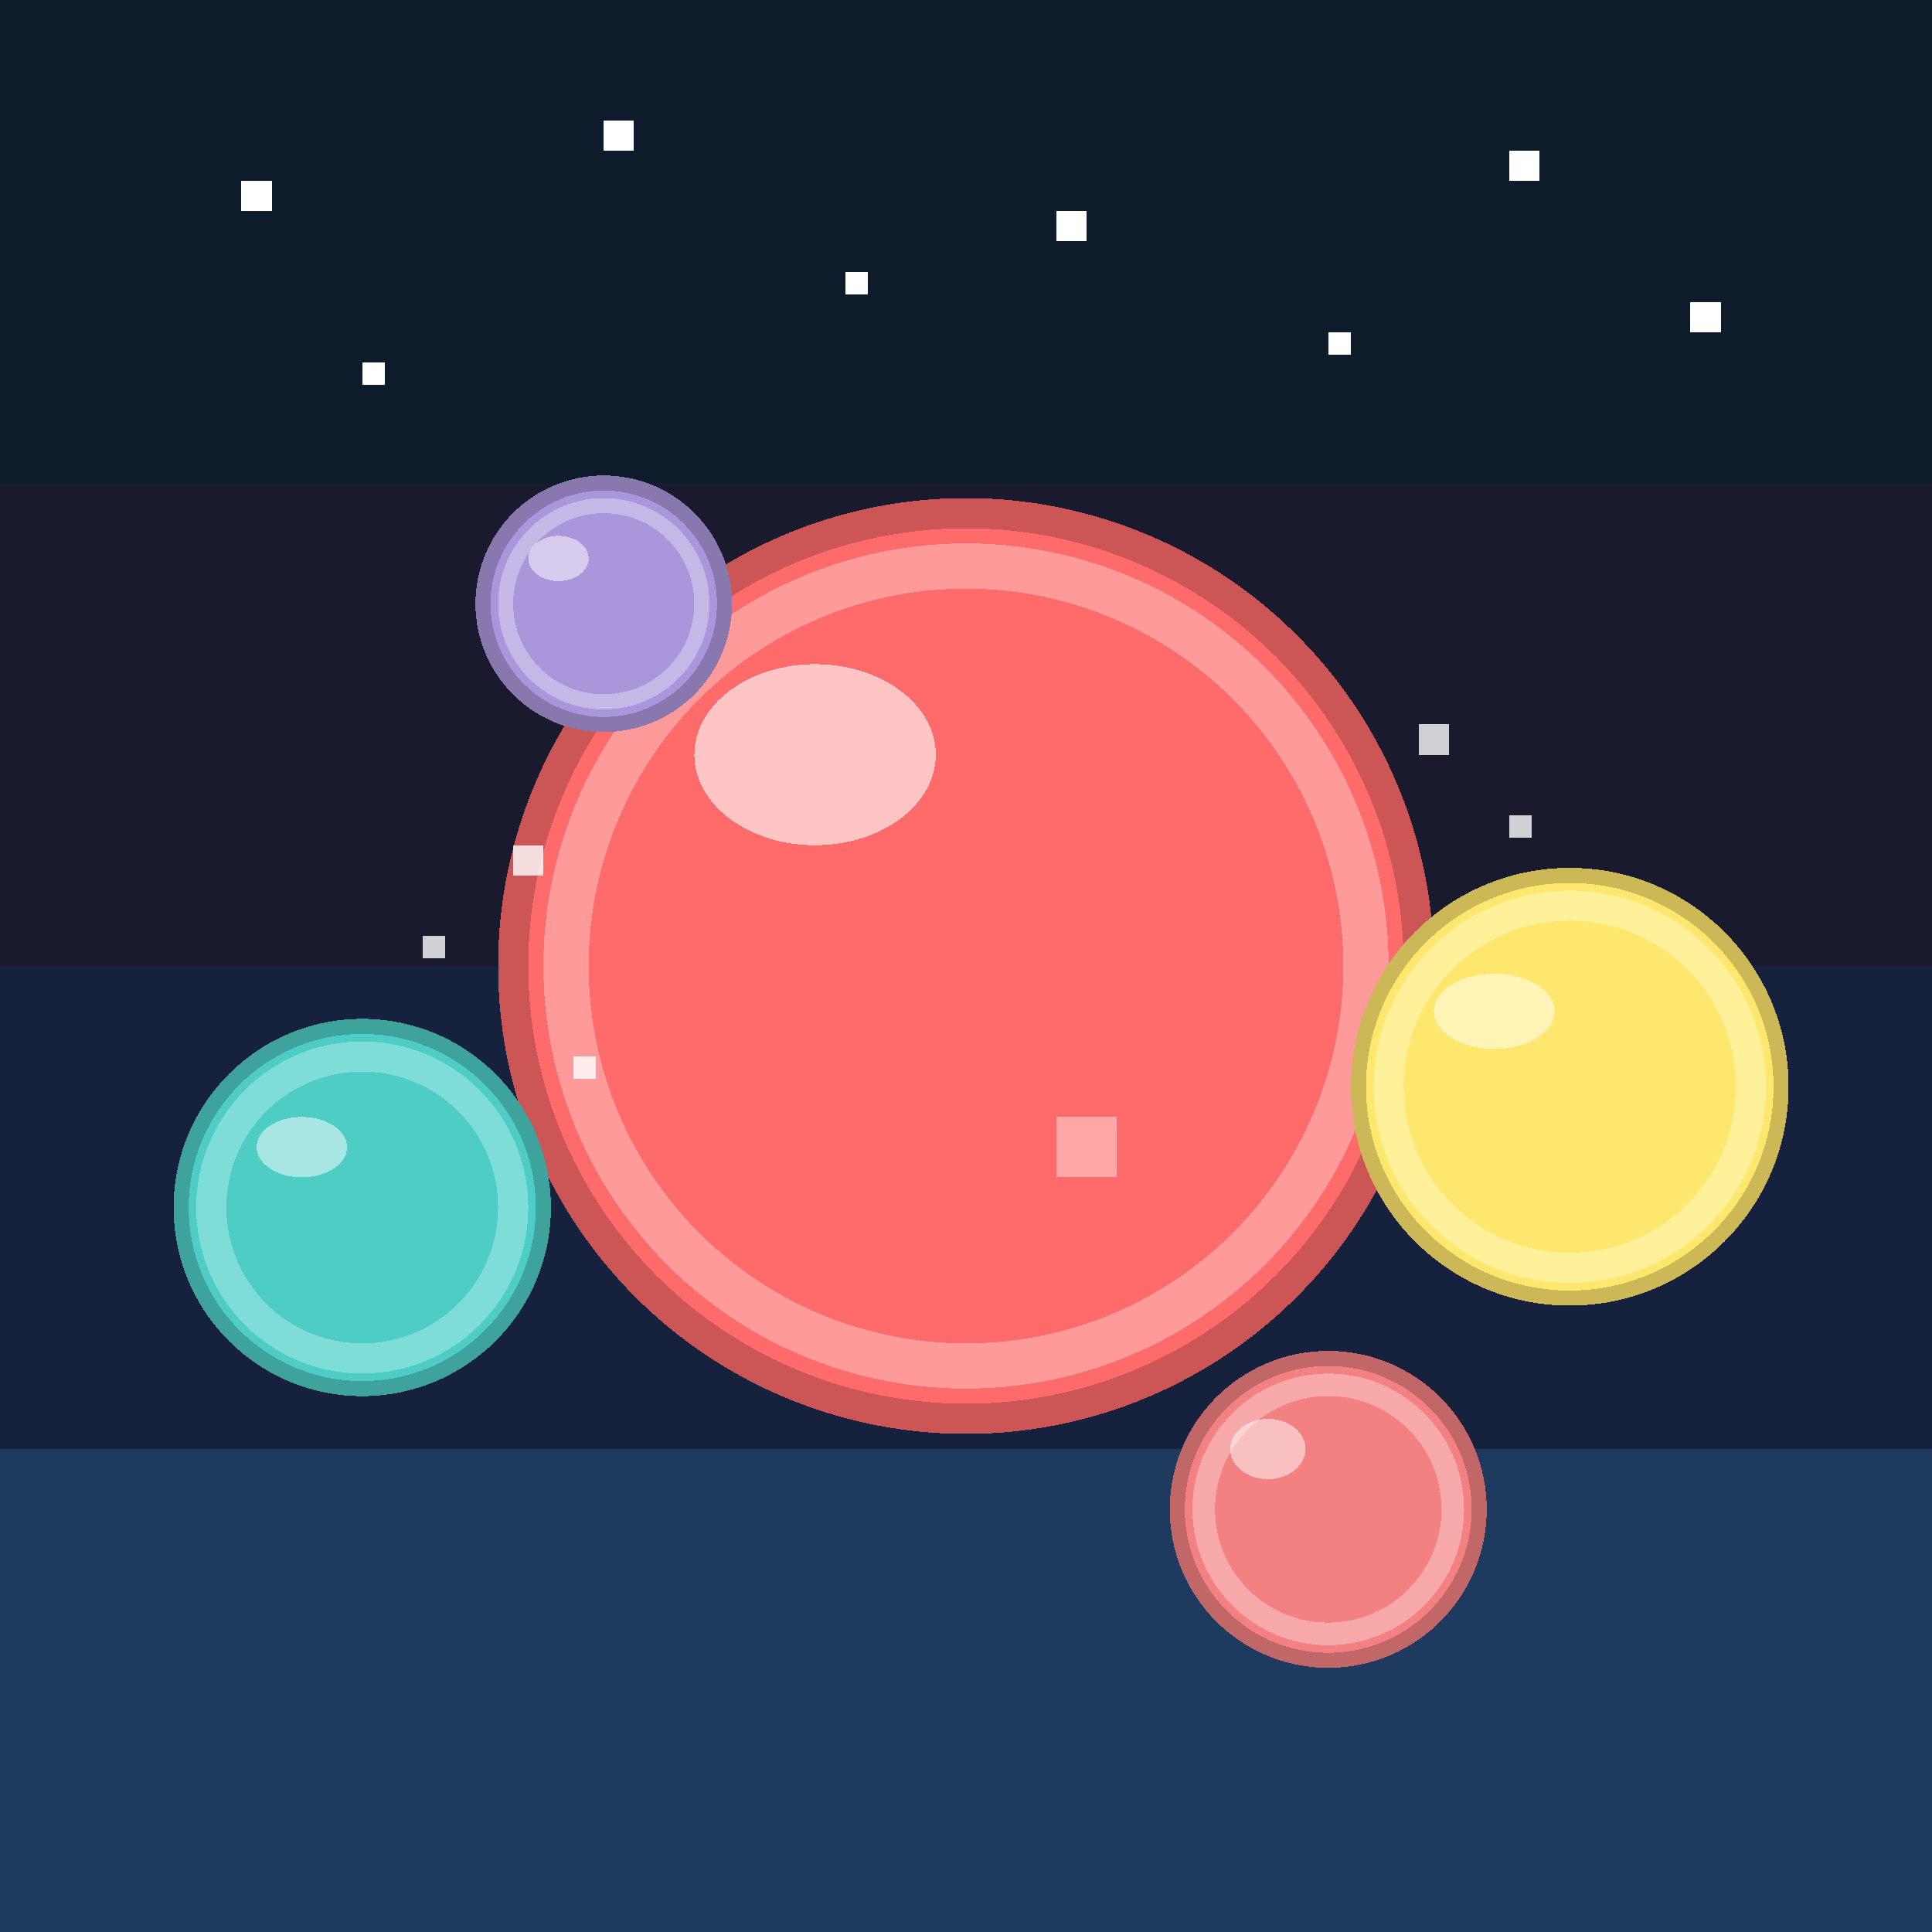 <svg xmlns="http://www.w3.org/2000/svg" viewBox="0 0 512 512" shape-rendering="crispEdges">
  <!-- 1-bit Pixel Art App Icon for Bubble Rumble -->

  <!-- Background -->
  <rect width="512" height="512" fill="#1a1a2e"/>

  <!-- Sky gradient simulation with pixel blocks -->
  <rect y="0" width="512" height="128" fill="#0d1b2a"/>
  <rect y="128" width="512" height="128" fill="#1a1a2e"/>
  <rect y="256" width="512" height="128" fill="#16213e"/>
  <rect y="384" width="512" height="128" fill="#1e3a5f"/>

  <!-- Stars -->
  <g fill="#ffffff">
    <rect x="64" y="48" width="8" height="8"/>
    <rect x="160" y="32" width="8" height="8"/>
    <rect x="280" y="56" width="8" height="8"/>
    <rect x="400" y="40" width="8" height="8"/>
    <rect x="448" y="80" width="8" height="8"/>
    <rect x="96" y="96" width="6" height="6"/>
    <rect x="224" y="72" width="6" height="6"/>
    <rect x="352" y="88" width="6" height="6"/>
  </g>

  <!-- Main bubble (center) -->
  <circle cx="256" cy="256" r="120" fill="#ff6b6b"/>
  <circle cx="256" cy="256" r="112" fill="#ff9a9a"/>
  <circle cx="256" cy="256" r="100" fill="#ff6b6b"/>

  <!-- Bubble outline -->
  <circle cx="256" cy="256" r="120" fill="none" stroke="#cc5555" stroke-width="8"/>

  <!-- Bubble shine -->
  <ellipse cx="216" cy="200" rx="32" ry="24" fill="rgba(255,255,255,0.6)"/>
  <rect x="280" y="296" width="16" height="16" fill="rgba(255,255,255,0.4)"/>

  <!-- Small bubbles -->
  <!-- Left bubble -->
  <circle cx="96" cy="320" r="48" fill="#4ecdc4"/>
  <circle cx="96" cy="320" r="44" fill="#7eded7"/>
  <circle cx="96" cy="320" r="36" fill="#4ecdc4"/>
  <circle cx="96" cy="320" r="48" fill="none" stroke="#3ea39c" stroke-width="4"/>
  <ellipse cx="80" cy="304" rx="12" ry="8" fill="rgba(255,255,255,0.5)"/>

  <!-- Right bubble -->
  <circle cx="416" cy="288" r="56" fill="#ffe66d"/>
  <circle cx="416" cy="288" r="52" fill="#fff09a"/>
  <circle cx="416" cy="288" r="44" fill="#ffe66d"/>
  <circle cx="416" cy="288" r="56" fill="none" stroke="#ccb857" stroke-width="4"/>
  <ellipse cx="396" cy="268" rx="16" ry="10" fill="rgba(255,255,255,0.5)"/>

  <!-- Top small bubble -->
  <circle cx="160" cy="160" r="32" fill="#aa96da"/>
  <circle cx="160" cy="160" r="28" fill="#c5b8e6"/>
  <circle cx="160" cy="160" r="24" fill="#aa96da"/>
  <circle cx="160" cy="160" r="32" fill="none" stroke="#8878ae" stroke-width="4"/>
  <ellipse cx="148" cy="148" rx="8" ry="6" fill="rgba(255,255,255,0.5)"/>

  <!-- Bottom right small bubble -->
  <circle cx="352" cy="400" r="40" fill="#f38181"/>
  <circle cx="352" cy="400" r="36" fill="#f7a8a8"/>
  <circle cx="352" cy="400" r="30" fill="#f38181"/>
  <circle cx="352" cy="400" r="40" fill="none" stroke="#c26767" stroke-width="4"/>
  <ellipse cx="336" cy="384" rx="10" ry="8" fill="rgba(255,255,255,0.5)"/>

  <!-- Pop particles (decorative) -->
  <g fill="#ffffff" opacity="0.8">
    <rect x="136" y="224" width="8" height="8"/>
    <rect x="112" y="248" width="6" height="6"/>
    <rect x="152" y="280" width="6" height="6"/>
    <rect x="376" y="192" width="8" height="8"/>
    <rect x="400" y="216" width="6" height="6"/>
  </g>
</svg>
